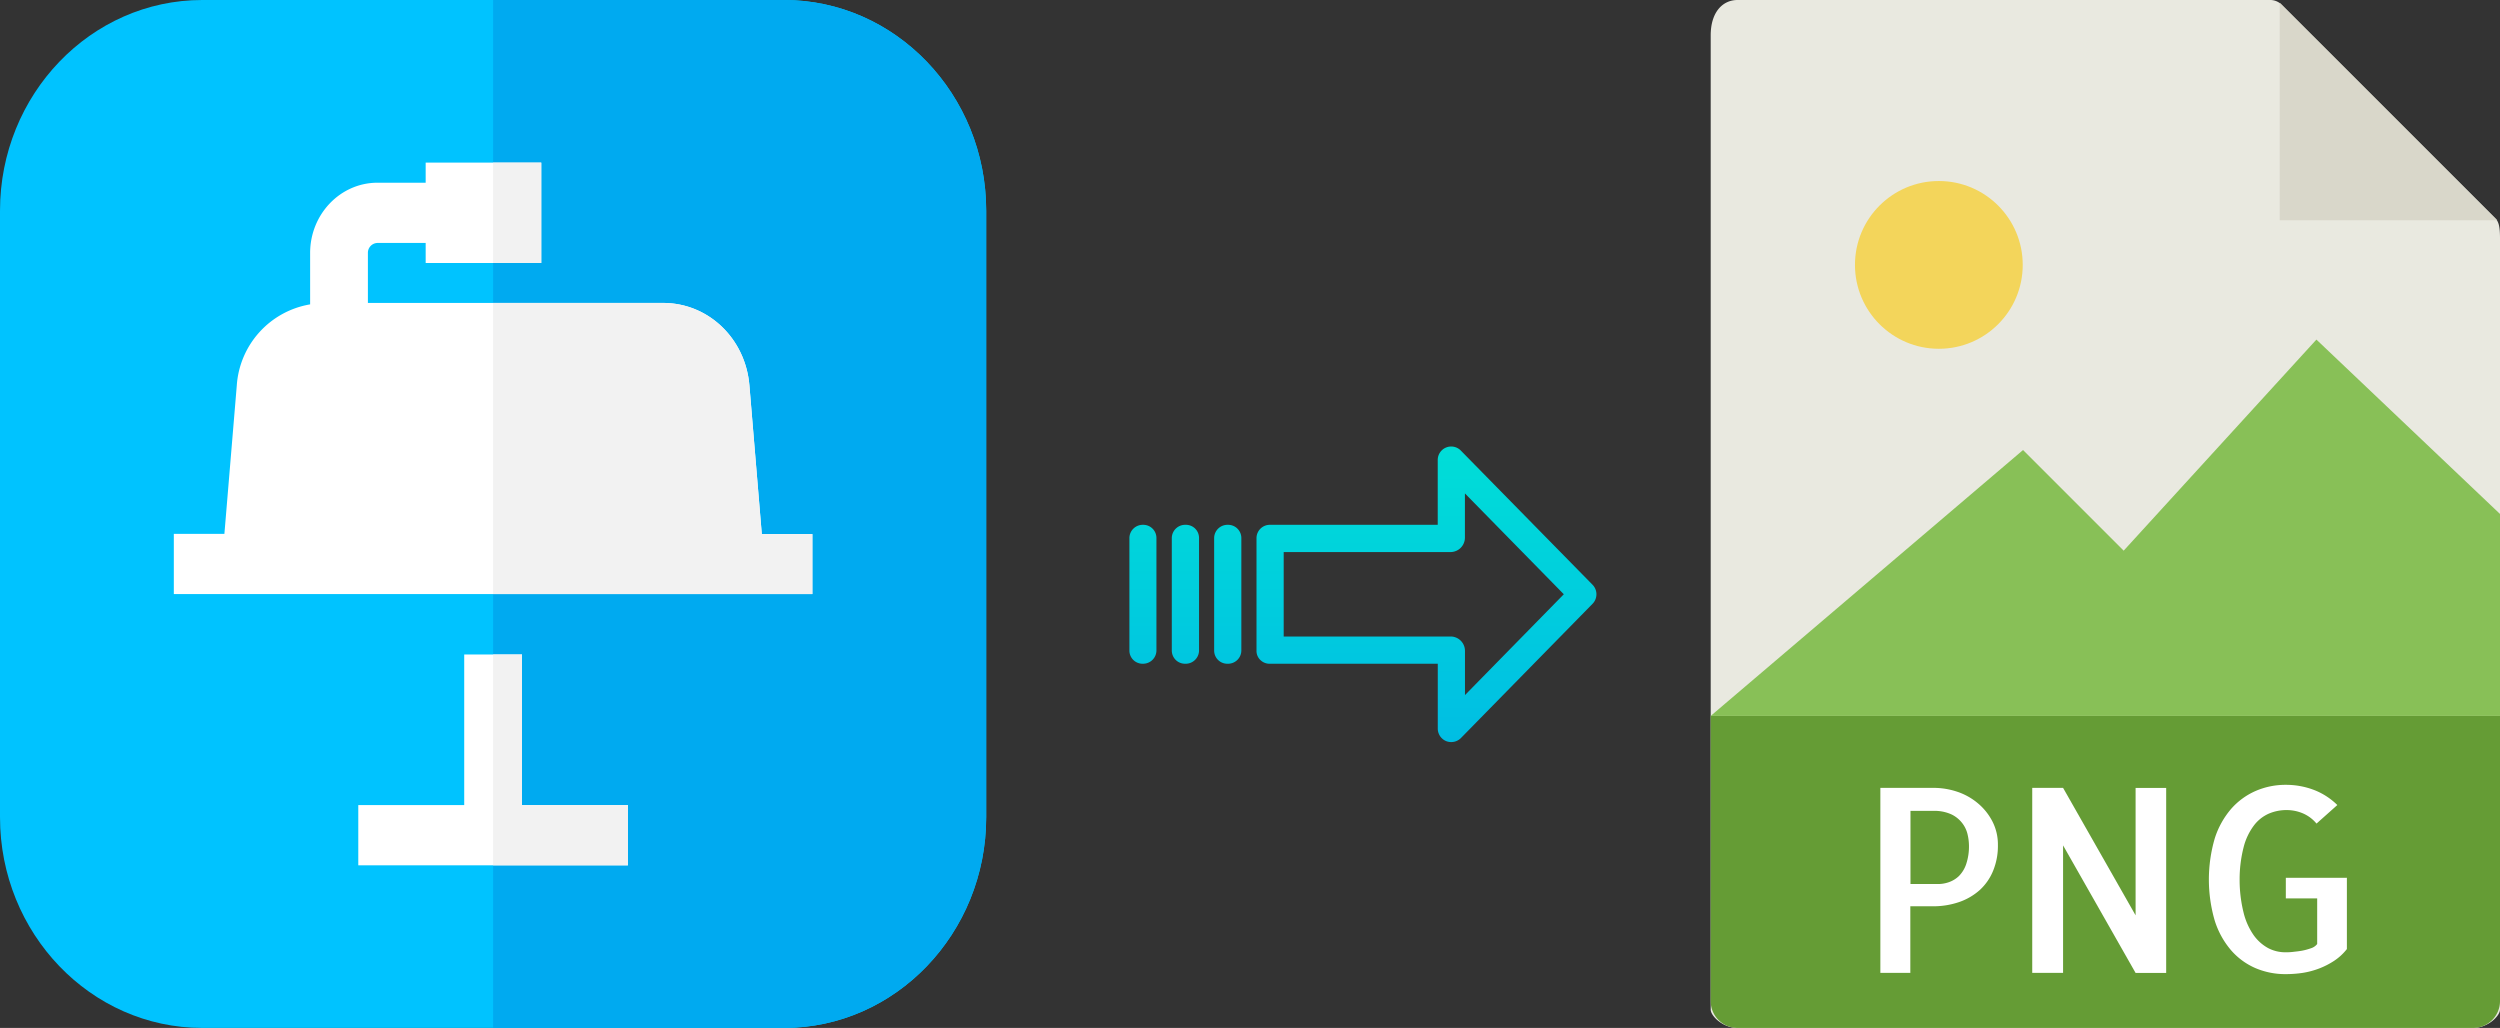 <svg xmlns="http://www.w3.org/2000/svg" xmlns:xlink="http://www.w3.org/1999/xlink" viewBox="0 0 486.41 200"><rect x="0" y="0" width="486.41" height="200" fill="#333333" stroke="none"/><defs><style>.cls-1{fill:#e9e9e0;}.cls-2{fill:#659c35;}.cls-3{fill:#d9d7ca;}.cls-4{fill:#fff;}.cls-5{fill:#f3d55b;}.cls-6{fill:#88c057;}.cls-7{fill:#00c3ff;}.cls-8{fill:#00aaf0;}.cls-9{fill:#f2f2f2;}.cls-10{fill:url(#linear-gradient);}.cls-11{fill:url(#linear-gradient-2);}.cls-12{fill:url(#linear-gradient-3);}.cls-13{fill:url(#linear-gradient-4);}</style><linearGradient id="linear-gradient" x1="277.52" y1="143.21" x2="277.52" y2="24.01" gradientTransform="matrix(1, 0, 0, -1, 0, 200)" gradientUnits="userSpaceOnUse"><stop offset="0" stop-color="#00efd1"/><stop offset="1" stop-color="#00acea"/></linearGradient><linearGradient id="linear-gradient-2" x1="238.87" y1="143.21" x2="238.87" y2="24.01" xlink:href="#linear-gradient"/><linearGradient id="linear-gradient-3" x1="230.63" y1="143.21" x2="230.63" y2="24.01" xlink:href="#linear-gradient"/><linearGradient id="linear-gradient-4" x1="222.38" y1="143.21" x2="222.38" y2="24.01" xlink:href="#linear-gradient"/></defs><title>key to png</title><g id="Layer_2" data-name="Layer 2"><g id="Layer_5_Image" data-name="Layer 5 Image"><path class="cls-1" d="M441.71,0H338.06c-2.88,0-5.22,2.34-5.22,6.88V196.43c0,1.23,2.34,3.57,5.22,3.57H481.18c2.89,0,5.23-2.34,5.23-3.57V46.35c0-2.49-.33-3.29-.92-3.88L443.93.92A3.14,3.14,0,0,0,441.71,0Z"/><path class="cls-2" d="M481.18,200H338.06a5.23,5.23,0,0,1-5.22-5.23V139.29H486.41v55.48A5.23,5.23,0,0,1,481.18,200Z"/><polygon class="cls-3" points="443.55 0.54 443.55 42.86 485.87 42.86 443.55 0.54"/><path class="cls-4" d="M371.71,189.29h-5.86v-36H376.2a14.52,14.52,0,0,1,4.54.73,12.25,12.25,0,0,1,4,2.2,11.39,11.39,0,0,1,2.88,3.54,9.8,9.8,0,0,1,1.1,4.66,12.71,12.71,0,0,1-.93,5,10.41,10.41,0,0,1-2.59,3.74,11.8,11.8,0,0,1-4,2.34,15.5,15.5,0,0,1-5.18.83h-4.34v13Zm0-31.55V172h5.37a6.33,6.33,0,0,0,2.13-.37,5.39,5.39,0,0,0,1.93-1.19,6,6,0,0,0,1.41-2.32,10.89,10.89,0,0,0,.54-3.69,10.08,10.08,0,0,0-.25-2,5.66,5.66,0,0,0-1-2.2,5.84,5.84,0,0,0-2.12-1.76,7.93,7.93,0,0,0-3.62-.7h-4.39Z"/><path class="cls-4" d="M421.46,153.3v36h-5.95L401.4,164.48v24.81h-6v-36h6l14.11,24.8V153.3Z"/><path class="cls-4" d="M456.62,170.73v13.92a10.49,10.49,0,0,1-2.51,2.31,15.25,15.25,0,0,1-2.93,1.49,15.86,15.86,0,0,1-3.18.84,22.28,22.28,0,0,1-3.24.24,14.77,14.77,0,0,1-5.93-1.17,13.28,13.28,0,0,1-4.74-3.47,16.44,16.44,0,0,1-3.18-5.76,28.61,28.61,0,0,1,0-16,16.43,16.43,0,0,1,3.18-5.74,13.56,13.56,0,0,1,4.76-3.49,14.52,14.52,0,0,1,5.91-1.2,15.18,15.18,0,0,1,5.47,1,13.23,13.23,0,0,1,4.53,2.93l-4.05,3.61a7,7,0,0,0-2.68-2,8.1,8.1,0,0,0-3.13-.63,8.76,8.76,0,0,0-3.44.68,7.35,7.35,0,0,0-2.93,2.32,11.86,11.86,0,0,0-2,4.22,25.11,25.11,0,0,0-.78,6.35,26.4,26.4,0,0,0,.76,6.34,13.08,13.08,0,0,0,1.95,4.4,8.42,8.42,0,0,0,2.83,2.54,7.18,7.18,0,0,0,3.35.82c.36,0,.84,0,1.44-.07s1.2-.13,1.81-.24a11.88,11.88,0,0,0,1.73-.47,2.43,2.43,0,0,0,1.22-.83v-8.88h-6.1v-4h11.91Z"/><circle class="cls-5" cx="377.23" cy="51.54" r="16.32"/><polygon class="cls-6" points="332.84 139.29 372.12 139.29 486.41 139.29 486.41 100 450.69 66.07 413.19 107.14 393.61 87.56 332.84 139.29"/></g><g id="Layer_2-2" data-name="Layer 2"><path class="cls-7" d="M152.53,200H39.35C17.65,200,0,181.6,0,159V41C0,18.4,17.65,0,39.35,0H152.53c21.7,0,39.35,18.4,39.35,41V159C191.88,181.6,174.23,200,152.53,200Z"/><path class="cls-8" d="M152.53,0H95.94V200h56.59c21.7,0,39.35-18.4,39.35-41V41C191.88,18.4,174.23,0,152.53,0Z"/><path class="cls-4" d="M148.22,103.91,145.81,75c-.76-9.15-8-16.06-16.8-16.06H71.58V49.22a1.91,1.91,0,0,1,1.87-1.95h9.37v3.9h22.49V31.64H82.82v3.91H73.45c-7.23,0-13.11,6.13-13.11,13.67v10A17.18,17.18,0,0,0,46.07,75l-2.41,28.87H33.82v11.72H158.06V103.91Z"/><polygon class="cls-4" points="101.56 127.34 90.32 127.34 90.32 156.64 69.71 156.64 69.71 168.36 122.17 168.36 122.17 156.64 101.56 156.64 101.56 127.34"/><rect class="cls-9" x="95.94" y="31.64" width="9.37" height="19.53"/><path class="cls-9" d="M148.22,103.91,145.81,75c-.76-9.15-8-16.06-16.8-16.06H95.94v56.65h62.12V103.91Z"/><polygon class="cls-9" points="101.56 127.34 95.94 127.34 95.94 168.36 122.17 168.36 122.17 156.64 101.56 156.64 101.56 127.34"/></g><g id="Layer_3" data-name="Layer 3"><path class="cls-10" d="M284.22,87.66a2.62,2.62,0,0,0-4.49,1.85v12.6H247.12a2.6,2.6,0,0,0-2.65,2.54v22a2.43,2.43,0,0,0,.78,1.79,2.54,2.54,0,0,0,1.87.7h32.62v12.59a2.63,2.63,0,0,0,1.62,2.46,2.6,2.6,0,0,0,1,.19,2.64,2.64,0,0,0,1.89-.79l25.6-26.11a2.65,2.65,0,0,0,0-3.71Zm.81,47.58v-8.62a2.8,2.8,0,0,0-2.7-2.78H249.76V107.41h32.56a2.81,2.81,0,0,0,2.7-2.78V96l19.24,19.62Z"/><path class="cls-11" d="M238.88,102.11h0a2.6,2.6,0,0,0-2.65,2.54v21.93a2.56,2.56,0,0,0,2.58,2.56h.06a2.59,2.59,0,0,0,2.65-2.54V104.66a2.57,2.57,0,0,0-2.58-2.55Z"/><path class="cls-12" d="M230.64,102.11h0a2.6,2.6,0,0,0-2.65,2.54v21.93a2.57,2.57,0,0,0,2.58,2.56h.07a2.6,2.6,0,0,0,2.65-2.54V104.66a2.55,2.55,0,0,0-2.58-2.55Z"/><path class="cls-13" d="M222.39,102.11h0a2.6,2.6,0,0,0-2.65,2.54v21.93a2.56,2.56,0,0,0,2.58,2.56h.07A2.6,2.6,0,0,0,225,126.6V104.66a2.56,2.56,0,0,0-2.58-2.55Z"/></g></g></svg>